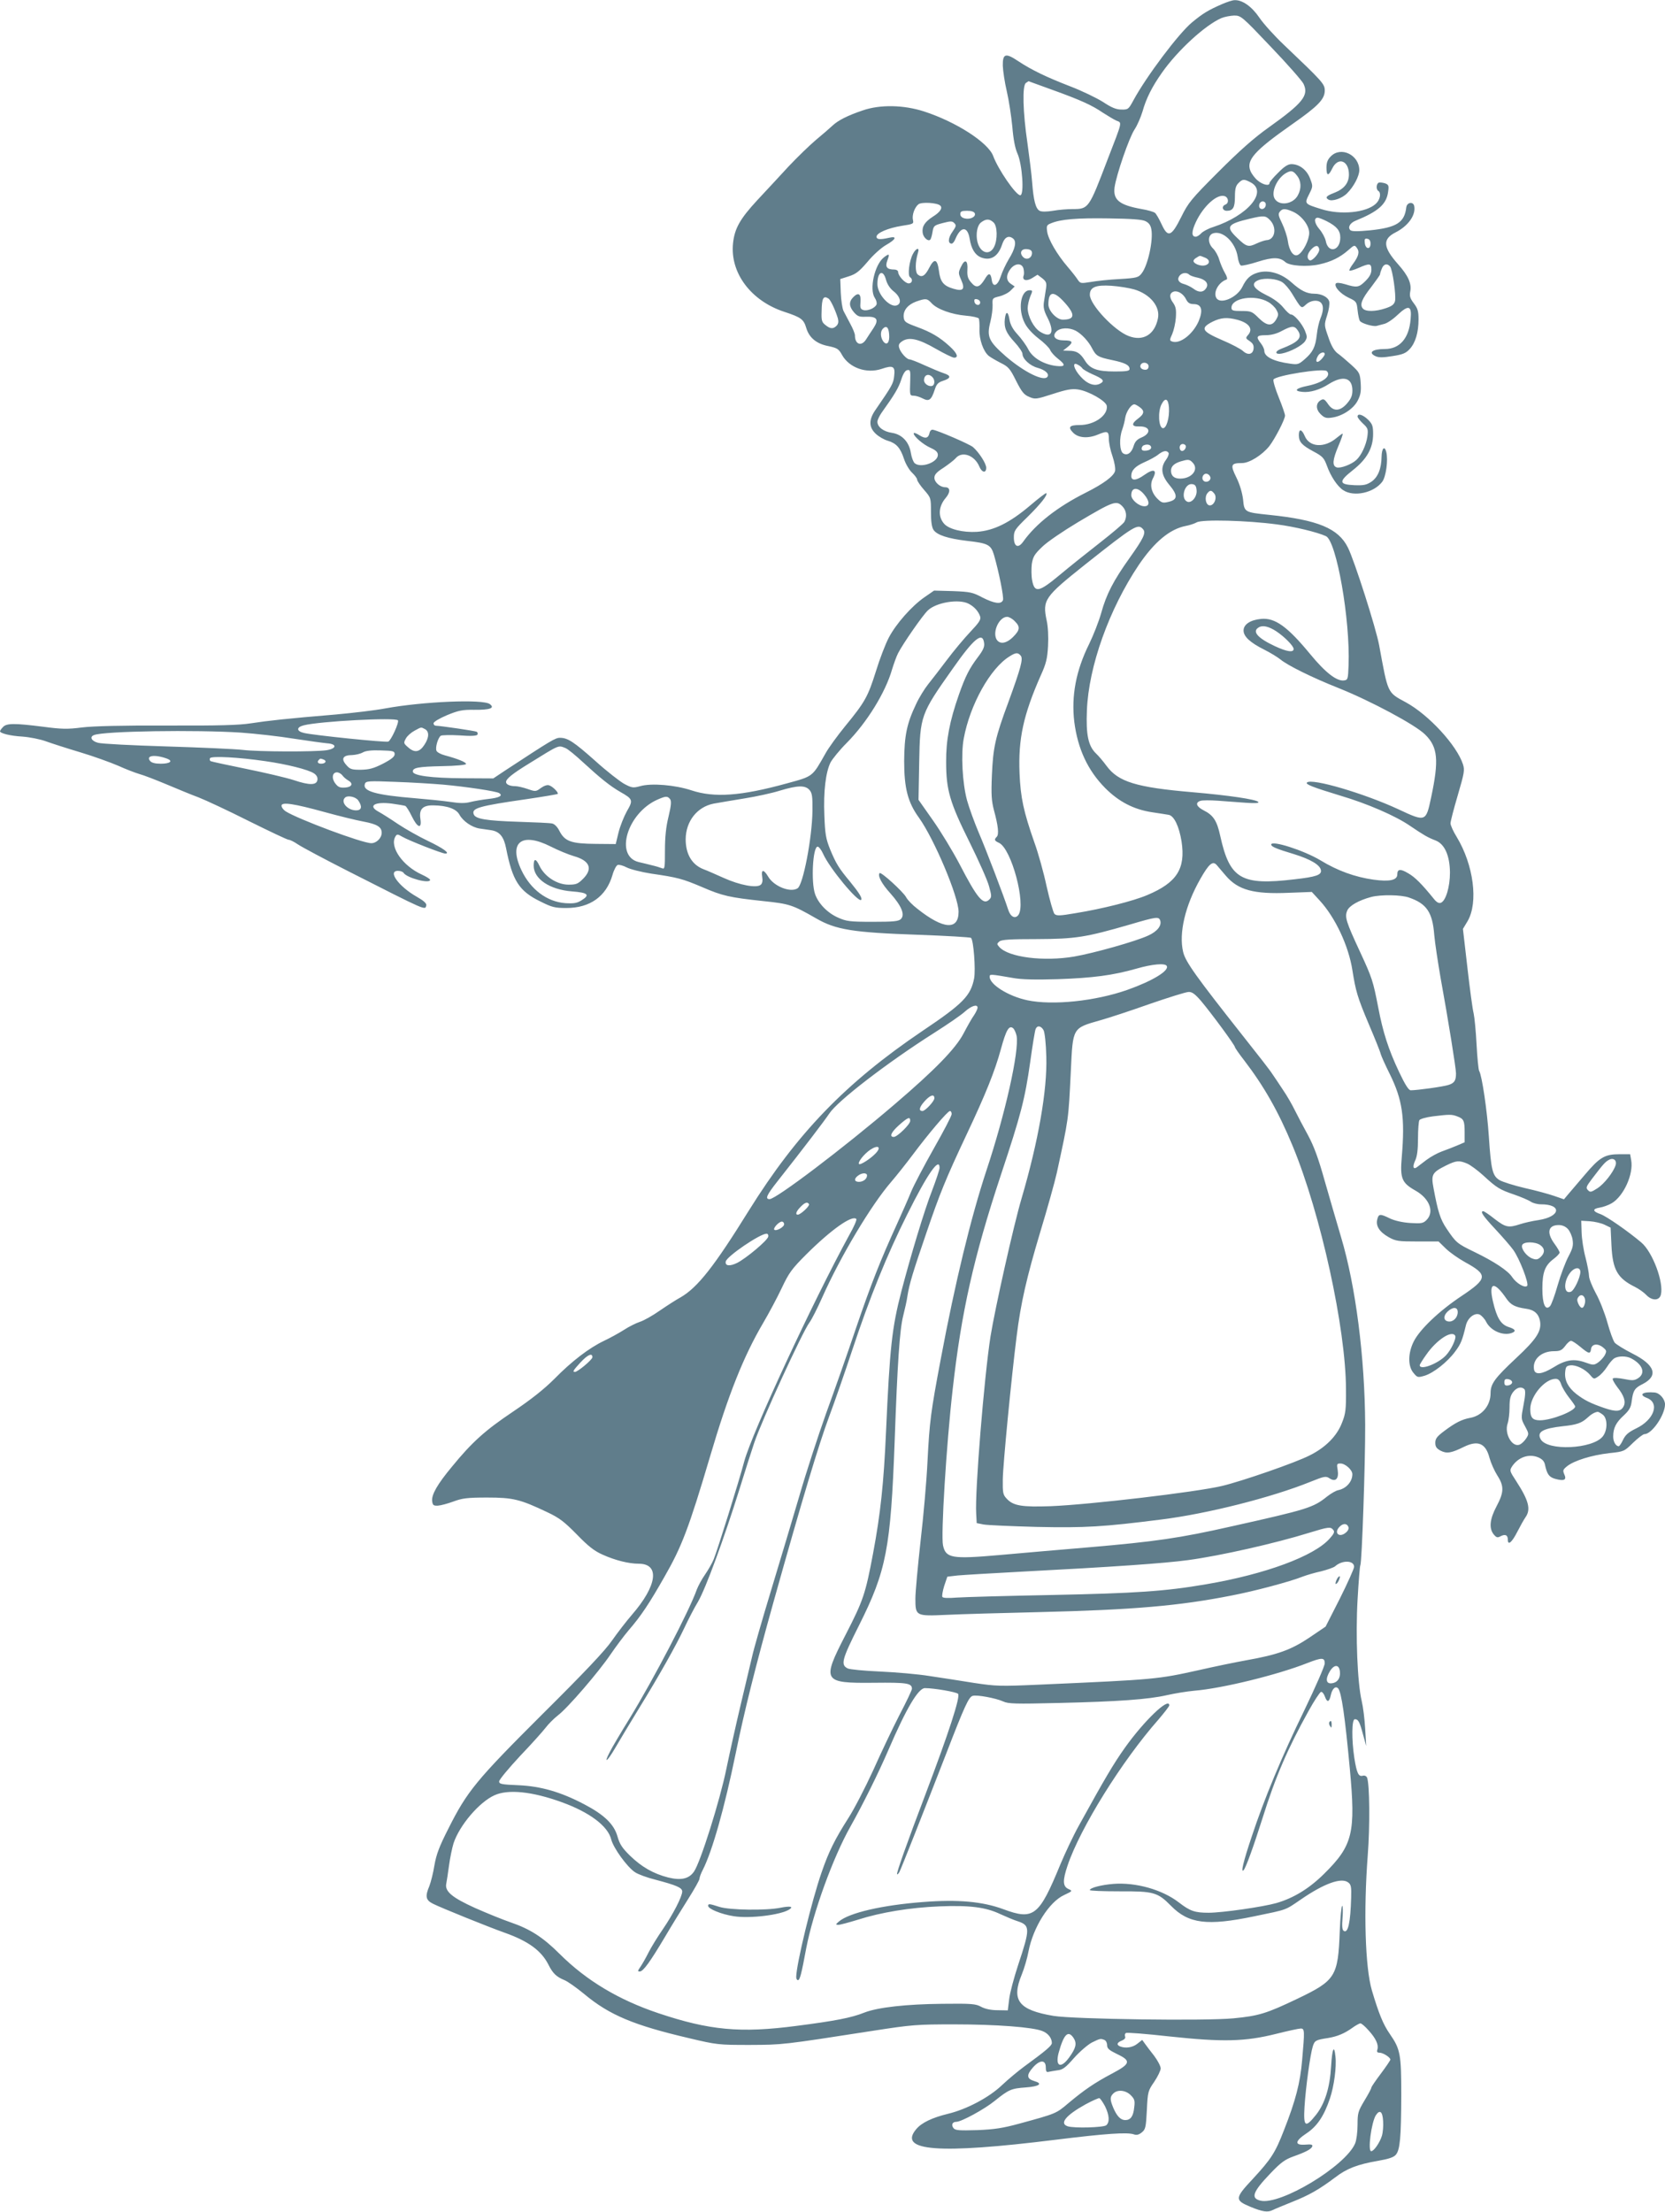 <?xml version="1.0" standalone="no"?>
<!DOCTYPE svg PUBLIC "-//W3C//DTD SVG 20010904//EN"
 "http://www.w3.org/TR/2001/REC-SVG-20010904/DTD/svg10.dtd">
<svg version="1.0" xmlns="http://www.w3.org/2000/svg"
 width="964pt" height="1280pt" viewBox="0 0 964 1280"
 preserveAspectRatio="xMidYMid meet">
<g transform="translate(0,1280) scale(0.1,-0.1)"
fill="#607d8b" stroke="none">
<path d="M7075 12776 c-80 -35 -110 -53 -174 -106 -77 -64 -263 -311 -339
-451 -28 -52 -31 -54 -70 -53 -30 0 -58 12 -106 44 -37 23 -121 64 -189 90
-137 53 -225 95 -303 147 -72 48 -89 43 -88 -27 1 -30 11 -97 23 -148 12 -51
26 -143 32 -204 6 -74 16 -126 30 -157 28 -62 40 -241 16 -241 -25 0 -128 149
-157 228 -30 78 -215 197 -400 257 -118 38 -254 41 -355 6 -89 -30 -143 -58
-175 -88 -14 -13 -56 -50 -95 -82 -38 -32 -110 -102 -160 -155 -49 -54 -131
-141 -180 -194 -100 -108 -132 -164 -141 -250 -18 -171 104 -334 298 -397 97
-32 111 -43 126 -93 17 -57 60 -92 128 -105 51 -11 60 -16 79 -51 42 -75 142
-110 229 -81 67 23 80 15 73 -41 -4 -43 -13 -58 -106 -193 -42 -59 -42 -103 0
-142 17 -16 48 -34 70 -40 49 -15 72 -41 93 -105 9 -28 30 -64 46 -79 17 -16
30 -34 30 -41 0 -7 18 -34 40 -59 40 -46 40 -47 40 -128 0 -57 5 -89 15 -104
21 -30 84 -50 192 -63 124 -14 140 -22 158 -82 28 -97 58 -245 52 -261 -10
-26 -50 -20 -119 15 -56 30 -71 33 -170 37 l-110 3 -55 -38 c-74 -51 -165
-154 -207 -234 -19 -36 -53 -124 -75 -196 -46 -146 -63 -177 -178 -317 -44
-54 -96 -125 -114 -158 -77 -136 -70 -131 -224 -173 -265 -73 -419 -84 -552
-40 -94 31 -232 43 -297 24 -41 -11 -48 -10 -93 14 -26 15 -101 73 -165 131
-126 112 -161 135 -206 135 -27 0 -50 -14 -317 -189 l-69 -46 -176 1 c-182 1
-290 15 -290 39 0 22 31 28 170 31 76 1 136 7 138 12 3 10 -46 30 -124 51 -23
6 -44 18 -47 26 -8 19 9 76 25 87 7 4 56 5 109 2 64 -5 98 -3 103 4 3 6 2 13
-4 17 -9 5 -206 34 -237 35 -7 0 -13 6 -13 14 0 8 33 28 78 47 66 27 88 32
157 31 92 -1 122 10 91 33 -39 30 -388 15 -606 -25 -58 -11 -186 -26 -285 -35
-288 -24 -394 -36 -492 -51 -69 -11 -186 -14 -485 -13 -257 1 -427 -3 -493
-11 -85 -11 -119 -10 -225 4 -166 21 -213 21 -233 -2 -10 -10 -17 -21 -17 -24
0 -12 59 -27 130 -31 41 -3 102 -15 135 -27 33 -12 123 -41 200 -64 77 -23
176 -59 220 -78 44 -20 99 -41 123 -48 23 -6 93 -33 155 -59 62 -26 146 -61
187 -76 41 -16 172 -77 291 -137 119 -59 222 -108 230 -108 8 0 32 -12 54 -27
22 -15 155 -86 295 -157 459 -233 441 -225 448 -195 2 11 -16 27 -55 49 -104
59 -171 150 -109 150 14 0 28 -5 32 -11 18 -30 154 -66 154 -41 0 5 -21 18
-47 30 -113 51 -190 163 -153 222 8 13 13 13 38 -2 37 -22 231 -98 250 -98 31
0 -12 31 -102 74 -50 24 -127 67 -172 97 -44 30 -95 62 -112 71 -65 35 -22 60
78 47 36 -5 70 -11 76 -13 6 -2 23 -29 38 -60 33 -68 59 -76 50 -16 -9 57 13
80 75 79 79 -1 133 -20 151 -54 21 -38 72 -73 116 -80 19 -3 50 -7 69 -10 48
-8 72 -38 85 -104 37 -188 75 -248 198 -308 68 -34 84 -38 151 -38 137 0 231
67 267 191 8 29 22 55 30 58 8 3 31 -3 52 -14 21 -11 85 -27 142 -36 153 -22
182 -30 295 -78 118 -51 158 -60 354 -81 152 -16 168 -21 306 -100 114 -66
213 -82 590 -95 165 -6 303 -14 307 -18 15 -15 27 -183 18 -234 -20 -101 -63
-146 -300 -305 -444 -300 -725 -591 -1005 -1040 -201 -324 -296 -444 -394
-501 -26 -14 -80 -49 -121 -77 -41 -29 -93 -58 -115 -65 -22 -7 -64 -28 -93
-47 -30 -19 -81 -47 -115 -63 -86 -41 -187 -118 -287 -220 -59 -59 -133 -118
-240 -190 -161 -108 -237 -176 -353 -318 -85 -102 -119 -162 -115 -199 3 -24
7 -28 33 -27 17 1 57 12 90 24 51 19 80 23 195 23 151 0 191 -10 349 -85 70
-33 98 -55 170 -128 67 -69 101 -96 151 -118 71 -32 150 -52 208 -52 124 0
107 -127 -39 -295 -33 -38 -85 -106 -116 -150 -38 -56 -161 -186 -402 -425
-385 -384 -436 -446 -546 -665 -52 -102 -69 -148 -80 -211 -7 -45 -21 -98 -29
-119 -26 -61 -21 -82 21 -103 48 -24 320 -134 416 -168 135 -48 211 -103 252
-184 26 -52 47 -71 93 -90 18 -7 69 -43 114 -80 146 -122 287 -181 608 -256
160 -38 170 -39 350 -39 194 1 187 0 715 82 225 35 254 37 470 37 241 0 457
-16 511 -39 33 -13 54 -41 54 -69 0 -15 -34 -44 -160 -136 -34 -25 -92 -73
-128 -107 -75 -72 -206 -141 -315 -167 -90 -22 -151 -51 -182 -88 -108 -128
127 -146 805 -62 291 36 419 45 456 31 15 -5 28 -2 45 12 21 17 24 29 29 129
5 107 7 112 43 164 20 30 37 65 37 77 0 13 -17 45 -37 72 -21 27 -45 58 -54
71 l-16 22 -28 -22 c-27 -22 -68 -28 -99 -16 -23 9 -20 23 9 34 15 6 23 15 19
24 -3 8 -1 17 5 20 5 4 119 -5 253 -20 309 -33 436 -30 616 15 68 17 132 31
143 31 23 0 23 -13 8 -183 -11 -131 -38 -235 -105 -405 -51 -132 -74 -167
-183 -285 -102 -109 -103 -121 -11 -159 70 -29 100 -33 128 -19 9 5 60 26 112
47 99 39 158 73 250 142 67 52 131 76 247 96 64 11 93 21 105 36 24 29 30 100
31 342 0 239 -5 268 -66 356 -39 56 -64 118 -104 252 -39 133 -49 457 -24 784
13 168 11 409 -4 448 -4 9 -14 14 -25 11 -25 -7 -35 16 -49 104 -16 107 -15
223 3 223 20 0 28 -14 48 -90 l18 -65 -6 100 c-3 55 -12 127 -20 160 -25 106
-36 378 -24 588 6 105 13 194 16 198 9 15 29 593 28 814 -2 390 -55 802 -139
1083 -25 84 -68 233 -96 330 -36 129 -62 199 -96 262 -26 47 -60 112 -76 144
-16 33 -47 87 -70 120 -22 34 -50 75 -61 91 -10 17 -85 113 -166 215 -275 348
-337 434 -350 491 -26 108 12 269 100 423 50 88 72 106 95 79 8 -10 32 -37 52
-61 71 -83 161 -108 366 -99 l132 5 46 -50 c90 -98 167 -262 189 -403 19 -120
29 -156 94 -310 35 -82 67 -161 70 -175 4 -14 27 -65 52 -115 74 -150 89 -253
70 -480 -11 -126 0 -151 80 -196 81 -46 110 -123 63 -170 -19 -19 -30 -21 -94
-17 -45 3 -89 13 -117 26 -57 28 -66 28 -74 -5 -10 -38 13 -73 66 -103 41 -23
56 -25 167 -25 l122 0 43 -42 c24 -23 73 -57 109 -77 135 -74 133 -95 -18
-196 -131 -87 -243 -194 -278 -264 -34 -68 -34 -144 -1 -182 22 -27 25 -27 64
-16 52 16 132 79 177 140 33 44 41 64 62 151 11 46 53 77 82 62 11 -7 28 -25
36 -42 27 -52 99 -82 149 -63 26 10 19 22 -20 34 -45 15 -68 53 -90 147 -27
114 7 121 78 17 25 -36 50 -49 112 -58 48 -6 74 -29 82 -70 11 -59 -19 -105
-138 -216 -125 -117 -148 -149 -148 -203 0 -71 -49 -131 -119 -143 -47 -9 -84
-27 -148 -75 -43 -32 -53 -45 -53 -69 0 -23 7 -33 31 -46 36 -18 61 -14 136
23 81 39 125 20 147 -65 8 -29 28 -74 45 -101 40 -62 39 -97 -4 -178 -40 -75
-45 -128 -17 -163 16 -19 22 -21 40 -11 27 14 42 7 42 -20 0 -36 24 -15 55 46
17 33 38 71 48 85 31 45 18 96 -54 207 -39 60 -40 62 -24 87 35 52 96 74 150
52 24 -10 36 -23 40 -43 12 -56 24 -72 60 -82 51 -14 67 -6 52 26 -10 23 -8
28 17 48 41 32 140 63 243 75 86 9 87 10 138 60 28 27 58 50 66 50 43 0 119
111 119 173 -1 31 -31 65 -60 68 -68 6 -95 -12 -46 -31 78 -29 43 -128 -63
-178 -43 -21 -60 -36 -74 -65 -9 -20 -21 -37 -25 -37 -17 0 -32 26 -32 56 0
49 16 81 61 122 32 30 42 47 46 82 8 62 17 77 64 100 93 48 71 111 -61 177
-47 24 -92 52 -101 62 -9 11 -28 64 -43 118 -15 54 -45 130 -67 169 -21 39
-39 84 -39 99 0 14 -9 63 -20 106 -12 44 -22 110 -23 147 l-2 67 50 -3 c28 -2
66 -11 85 -20 l35 -17 5 -105 c7 -139 35 -188 136 -238 22 -11 52 -32 65 -46
33 -35 76 -35 85 1 18 71 -48 247 -113 302 -78 66 -201 151 -236 164 -47 16
-49 31 -5 38 19 3 50 14 69 25 70 41 128 170 113 250 l-6 34 -59 0 c-89 0
-117 -17 -205 -121 -44 -51 -88 -103 -99 -116 l-20 -24 -55 19 c-31 11 -108
32 -171 46 -64 15 -130 36 -147 46 -41 25 -49 58 -62 253 -10 151 -40 353 -56
379 -4 6 -11 75 -15 152 -4 78 -12 159 -17 181 -6 22 -22 141 -36 264 l-26
225 27 45 c63 108 35 325 -63 487 -20 32 -36 68 -36 79 0 11 19 84 42 162 38
130 41 146 30 180 -36 110 -198 286 -330 358 -109 59 -103 48 -155 330 -18 99
-144 493 -181 566 -55 111 -174 160 -454 189 -145 15 -146 15 -153 90 -5 39
-19 87 -39 127 -36 73 -32 83 33 83 43 0 116 46 158 98 33 43 91 155 91 177 0
8 -16 55 -36 104 -20 49 -34 96 -31 104 9 23 290 68 309 49 28 -28 -23 -67
-111 -85 -70 -14 -83 -30 -31 -35 44 -5 102 12 153 45 83 52 137 38 137 -37 0
-30 -8 -48 -31 -75 -40 -46 -79 -48 -109 -5 -22 32 -28 34 -46 22 -26 -17 -26
-51 1 -78 22 -22 33 -26 66 -21 60 8 126 51 150 99 17 33 20 54 17 101 -4 57
-7 62 -55 106 -28 25 -64 56 -80 67 -19 15 -36 44 -52 92 -25 71 -25 71 -7
128 10 31 15 66 12 78 -6 26 -44 46 -86 46 -44 0 -78 17 -132 65 -60 54 -134
75 -196 57 -43 -13 -66 -34 -90 -84 -32 -62 -128 -102 -150 -62 -19 33 14 91
59 106 7 2 3 18 -9 38 -11 19 -26 54 -33 77 -6 23 -23 52 -35 64 -32 30 -32
77 -2 88 56 20 131 -50 144 -136 3 -24 12 -47 19 -50 7 -2 51 7 97 22 88 28
128 27 160 -2 25 -22 125 -29 197 -13 68 15 119 40 167 82 35 31 37 31 50 13
17 -23 10 -48 -23 -93 -14 -18 -23 -36 -20 -38 3 -3 27 4 52 15 65 29 75 27
75 -10 0 -22 -10 -41 -34 -65 -38 -38 -50 -40 -118 -19 -30 9 -50 10 -54 4
-11 -18 26 -59 74 -82 45 -21 47 -24 52 -72 3 -28 9 -56 13 -62 9 -15 79 -35
98 -29 8 2 27 7 42 11 16 3 51 26 78 52 65 61 84 55 76 -25 -9 -110 -63 -172
-149 -172 -73 0 -99 -21 -53 -42 18 -8 43 -8 97 1 60 9 78 17 100 41 33 36 51
96 51 172 0 47 -5 63 -27 92 -22 29 -26 42 -21 69 9 45 -12 92 -70 157 -88 99
-92 146 -15 185 73 37 118 100 108 152 -5 28 -42 23 -46 -7 -10 -88 -56 -117
-209 -133 -74 -7 -107 -7 -115 1 -16 16 -2 41 29 54 133 54 181 96 190 169 5
34 3 40 -18 48 -13 4 -30 6 -36 4 -15 -6 -17 -39 -3 -48 18 -11 11 -51 -14
-74 -55 -52 -205 -67 -317 -31 -97 30 -97 31 -70 85 23 46 23 47 6 92 -19 50
-62 83 -108 83 -20 0 -42 -14 -77 -50 -28 -27 -50 -54 -50 -60 0 -18 -38 -10
-68 15 -16 13 -35 38 -42 55 -26 63 22 117 240 270 152 106 190 146 190 196 0
38 -12 51 -236 264 -55 52 -119 123 -142 157 -44 65 -99 104 -144 102 -13 0
-45 -11 -73 -23z m283 -247 c95 -99 180 -196 189 -214 32 -67 -3 -111 -202
-253 -86 -61 -169 -135 -291 -257 -158 -158 -174 -178 -215 -261 -57 -114 -77
-122 -114 -41 -14 30 -31 60 -38 65 -7 6 -41 16 -77 22 -129 23 -166 53 -157
125 10 72 84 288 116 336 16 24 36 71 46 104 21 75 55 143 113 225 90 128 249
274 343 315 19 8 52 14 74 15 40 0 45 -4 213 -181z m-1268 -248 c169 -61 232
-90 295 -133 28 -18 63 -39 78 -46 34 -14 38 3 -51 -227 -108 -283 -109 -285
-202 -285 -30 0 -81 -4 -114 -10 -38 -6 -65 -6 -77 0 -23 13 -35 60 -43 164
-3 44 -16 145 -27 225 -27 183 -31 337 -9 351 8 5 15 10 15 10 1 0 61 -22 135
-49z m1419 -497 c25 -31 27 -74 6 -113 -27 -54 -111 -66 -136 -19 -20 38 15
116 66 146 30 17 42 15 64 -14z m-269 -39 c103 -53 -14 -193 -216 -259 -29 -9
-60 -26 -69 -36 -10 -11 -24 -20 -32 -20 -25 0 -25 29 0 83 43 93 123 166 167
152 23 -7 27 -40 5 -49 -24 -9 -18 -36 8 -36 36 0 47 19 47 82 0 45 5 63 20
78 24 24 32 25 70 5z m87 -139 c-9 -23 -37 -20 -37 3 0 21 20 33 34 20 5 -4 6
-15 3 -23z m-1883 4 c15 -14 -1 -38 -43 -64 -46 -30 -64 -56 -59 -93 3 -27 32
-53 44 -40 4 4 10 24 13 44 6 36 9 39 59 52 46 12 55 12 67 0 13 -13 11 -19
-11 -51 -25 -35 -27 -68 -4 -68 6 0 16 12 22 28 31 73 70 74 82 1 9 -58 31
-94 64 -108 56 -23 101 3 124 74 14 43 38 55 64 34 21 -17 12 -59 -26 -120
-16 -27 -37 -71 -46 -99 -18 -55 -46 -66 -52 -20 -6 42 -18 43 -40 5 -30 -49
-50 -55 -79 -20 -19 22 -24 37 -22 73 4 57 -15 66 -37 18 -16 -33 -16 -37 1
-76 24 -54 12 -68 -45 -51 -58 17 -76 40 -84 105 -9 68 -27 73 -56 16 -24 -47
-43 -58 -66 -39 -16 13 -16 71 1 127 11 33 -12 27 -30 -9 -21 -40 -31 -124
-16 -133 18 -12 13 -36 -8 -36 -21 0 -61 44 -61 66 0 8 -10 14 -22 14 -43 0
-54 15 -41 51 16 41 12 44 -20 19 -53 -42 -85 -184 -52 -234 9 -13 13 -30 10
-38 -8 -21 -53 -40 -77 -32 -16 5 -19 13 -16 46 4 48 -12 58 -41 29 -27 -27
-26 -54 3 -88 21 -24 31 -28 70 -26 64 2 76 -16 44 -65 -14 -20 -32 -49 -42
-64 -27 -45 -66 -33 -66 21 0 10 -12 40 -27 67 -14 27 -32 60 -39 74 -7 14
-14 61 -16 105 l-3 80 50 16 c41 13 60 28 108 84 32 39 79 81 107 97 58 33 66
53 18 42 -53 -12 -73 -10 -73 6 0 22 66 50 146 63 66 10 70 12 65 33 -7 28 9
74 32 92 18 14 109 9 126 -8z m2039 -34 c51 -21 97 -80 97 -124 0 -40 -34
-109 -63 -126 -26 -16 -53 20 -61 81 -4 26 -19 71 -33 100 -21 43 -24 55 -13
68 15 19 31 19 73 1z m-1839 -11 c7 -20 -27 -37 -59 -29 -16 4 -25 13 -25 25
0 15 7 19 39 19 25 0 41 -5 45 -15z m1711 -41 c40 -44 26 -113 -23 -114 -9 -1
-35 -9 -56 -19 -48 -23 -59 -20 -113 32 -68 65 -58 80 72 111 84 20 93 19 120
-10z m-723 -4 c19 -9 30 -23 34 -47 12 -63 -20 -210 -56 -255 -18 -24 -28 -27
-127 -33 -60 -3 -135 -11 -168 -17 -57 -9 -60 -9 -75 13 -8 13 -34 46 -58 74
-62 72 -113 160 -119 204 -5 34 -3 39 23 49 55 23 149 31 334 28 129 -2 193
-6 212 -16z m1049 0 c59 -30 79 -55 79 -95 0 -77 -70 -94 -84 -20 -4 19 -21
51 -38 70 -28 33 -33 65 -8 65 6 0 29 -9 51 -20z m-1929 -7 c23 -20 25 -101 3
-143 -20 -39 -58 -40 -82 -3 -27 41 -23 121 6 145 29 22 49 23 73 1z m2183
-123 c0 -36 -29 -33 -33 3 -3 23 0 28 15 25 12 -2 18 -12 18 -28z m-297 -32
c4 -21 -42 -73 -56 -64 -18 11 -14 37 10 63 24 25 41 26 46 1z m-1663 -22 c0
-30 -31 -44 -51 -24 -24 24 -11 50 23 46 20 -2 28 -9 28 -22z m999 -26 c33
-12 34 -38 2 -46 -25 -6 -66 10 -66 26 0 5 8 14 18 19 21 13 16 13 46 1z
m-1048 -65 c3 -14 4 -31 1 -39 -11 -28 15 -36 48 -16 l32 20 28 -21 c23 -19
26 -27 21 -60 -3 -22 -9 -56 -12 -78 -4 -29 0 -50 21 -90 43 -85 23 -122 -43
-81 -37 23 -71 88 -72 136 0 17 7 48 15 68 15 34 14 36 -4 36 -52 0 -69 -111
-28 -190 14 -28 44 -61 80 -89 32 -24 62 -54 67 -66 5 -13 25 -35 44 -50 48
-37 46 -49 -9 -43 -72 9 -136 46 -162 97 -12 24 -40 62 -62 86 -26 28 -41 55
-46 84 -8 50 -21 53 -27 7 -6 -52 7 -83 56 -136 25 -27 46 -58 46 -68 0 -29
43 -69 88 -81 43 -12 68 -34 57 -51 -19 -31 -134 25 -242 118 -99 87 -111 113
-89 199 8 32 14 76 13 98 -2 39 -1 40 40 50 24 6 53 21 65 34 l23 23 -22 15
c-29 19 -29 52 -2 87 27 34 66 35 75 1z m2122 13 c15 -18 36 -170 29 -200 -5
-20 -18 -30 -54 -42 -59 -20 -117 -21 -133 -1 -18 22 -6 54 50 125 27 36 50
68 50 72 0 4 4 18 10 32 10 28 31 34 48 14z m-2918 -78 c7 -25 23 -50 45 -67
38 -30 47 -69 18 -80 -40 -16 -113 63 -113 123 0 72 33 88 50 24z m1756 30 c5
-5 27 -13 48 -17 46 -10 66 -34 50 -60 -16 -26 -43 -28 -74 -4 -15 11 -40 23
-55 27 -32 8 -42 28 -25 49 14 17 41 20 56 5z m539 -44 c15 -10 39 -38 55 -64
56 -92 54 -90 82 -64 26 24 67 29 86 10 16 -16 15 -48 -3 -91 -8 -20 -18 -62
-21 -94 -8 -72 -23 -101 -70 -142 -34 -30 -41 -32 -83 -26 -97 13 -151 40
-151 75 0 10 -9 29 -20 43 -30 38 -25 47 28 47 31 0 63 8 94 25 59 31 73 31
93 1 27 -41 2 -67 -98 -105 -39 -15 -35 -35 5 -27 50 10 117 46 134 71 13 21
13 27 -1 62 -18 42 -62 93 -81 93 -7 0 -26 18 -44 40 -20 25 -56 52 -98 72
-77 38 -93 68 -45 87 37 14 107 8 138 -13z m-858 -41 c93 -28 152 -100 137
-169 -19 -93 -86 -133 -169 -101 -83 31 -225 182 -225 239 0 44 34 58 125 52
44 -3 104 -13 132 -21z m301 -59 c10 -19 21 -26 43 -26 46 0 56 -34 29 -99
-34 -77 -110 -135 -155 -117 -14 5 -13 10 2 43 9 21 19 64 21 95 3 46 0 63
-17 87 -23 31 -20 57 7 64 24 5 55 -15 70 -47z m-704 -17 c63 -70 60 -99 -11
-99 -35 0 -83 51 -83 88 0 78 31 81 94 11z m-1367 23 c12 -8 39 -65 54 -114 5
-20 3 -32 -7 -43 -20 -20 -37 -19 -65 4 -21 16 -24 27 -22 79 1 77 10 93 40
74z m2546 -20 c18 -10 39 -30 47 -45 13 -24 13 -30 0 -54 -24 -43 -54 -41
-102 6 -39 39 -45 41 -100 41 -50 0 -58 3 -58 19 0 57 137 78 213 33z m-1948
-8 c32 -34 115 -64 197 -71 38 -3 71 -11 75 -16 3 -6 5 -34 4 -64 -2 -57 22
-127 54 -153 10 -8 41 -26 68 -40 45 -22 55 -33 90 -104 33 -65 46 -81 76 -93
34 -15 41 -14 137 17 80 26 110 31 145 26 62 -9 163 -67 167 -95 8 -55 -72
-111 -157 -111 -60 0 -70 -12 -37 -45 30 -30 86 -34 143 -10 55 23 63 20 63
-25 0 -22 9 -67 21 -100 12 -36 18 -71 15 -86 -8 -30 -67 -74 -171 -126 -163
-82 -287 -179 -361 -283 -29 -41 -54 -29 -54 25 0 38 6 47 79 118 77 76 118
128 109 138 -3 2 -45 -30 -93 -71 -118 -100 -210 -146 -309 -153 -80 -5 -161
15 -189 46 -37 41 -34 101 9 151 28 33 26 61 -3 61 -30 0 -63 29 -63 55 0 18
13 33 53 58 28 19 61 44 71 56 37 42 109 16 136 -49 15 -36 40 -40 40 -7 0 24
-41 88 -76 119 -19 17 -207 98 -234 101 -8 1 -16 -7 -18 -18 -7 -32 -24 -36
-59 -14 -18 12 -33 16 -33 11 0 -18 55 -65 98 -84 31 -14 42 -25 42 -41 0 -43
-98 -78 -134 -48 -8 7 -18 33 -22 58 -10 65 -51 109 -110 118 -49 7 -84 34
-84 64 0 10 11 33 24 52 76 106 99 145 114 192 11 34 23 53 35 55 17 3 19 -3
17 -60 -3 -86 -3 -88 20 -88 12 0 35 -7 52 -16 37 -19 50 -10 70 51 10 32 20
42 48 51 47 15 48 30 4 44 -21 7 -71 28 -111 46 -41 19 -80 34 -87 34 -16 0
-52 39 -60 67 -5 17 -1 26 19 39 39 25 94 13 194 -45 49 -28 96 -51 105 -51
28 0 18 26 -26 66 -58 53 -107 82 -192 113 -65 24 -71 29 -74 56 -3 39 24 72
73 90 55 19 63 19 90 -11z m280 6 c0 -22 -29 -18 -33 3 -3 14 1 18 15 15 10
-2 18 -10 18 -18z m1490 -101 c69 -19 92 -54 60 -89 -14 -16 -13 -19 10 -34
19 -13 25 -24 23 -44 -4 -34 -33 -40 -62 -13 -12 11 -66 40 -121 63 -118 51
-127 69 -55 106 49 24 85 27 145 11z m-2017 -84 c4 -47 -13 -68 -34 -41 -17
24 -18 58 -2 74 20 20 33 8 36 -33z m1080 21 c34 -18 75 -62 95 -102 23 -44
34 -51 116 -68 76 -16 101 -29 101 -52 0 -11 -20 -14 -85 -14 -103 0 -144 15
-174 64 -27 43 -48 56 -93 56 l-33 1 28 22 c33 27 27 37 -23 37 -50 0 -70 23
-45 50 22 24 74 26 113 6z m1442 -136 c0 -5 -10 -20 -22 -32 -24 -24 -36 -11
-18 21 11 21 40 29 40 11z m-1404 -81 c3 -6 30 -22 59 -35 63 -27 73 -39 45
-54 -33 -18 -76 -2 -114 41 -40 44 -50 87 -17 69 11 -5 23 -15 27 -21z m384
11 c0 -13 -7 -20 -19 -20 -22 0 -35 15 -26 30 12 19 45 11 45 -10z m-1252 -62
c16 -16 15 -45 0 -51 -20 -7 -48 12 -48 32 0 31 25 42 48 19z m1370 -176 c4
-60 -15 -124 -36 -120 -24 5 -29 96 -7 138 21 41 39 34 43 -18z m-170 2 c30
-21 28 -39 -8 -66 -41 -30 -39 -48 5 -46 66 2 73 -40 12 -65 -24 -10 -36 -24
-43 -47 -12 -41 -37 -59 -61 -44 -21 13 -24 90 -5 139 6 17 14 47 17 68 6 35
34 77 53 77 4 0 18 -7 30 -16z m67 -234 c0 -9 -11 -16 -27 -18 -20 -2 -28 1
-28 12 0 8 6 17 13 19 21 9 42 2 42 -13z m198 14 c9 -10 -4 -34 -19 -34 -8 0
-14 9 -14 20 0 19 19 27 33 14z m-97 -45 c3 -6 -3 -24 -15 -40 -33 -45 -28
-89 19 -145 50 -60 49 -85 -2 -98 -33 -8 -41 -7 -63 14 -38 36 -50 82 -30 121
27 51 5 59 -50 20 -46 -33 -75 -35 -75 -6 0 33 22 56 76 80 30 13 67 33 81 45
29 22 48 25 59 9z m138 -55 c40 -39 -2 -94 -71 -94 -35 0 -53 16 -53 46 0 25
18 42 57 54 41 12 50 12 67 -6z m104 -87 c4 -20 -25 -34 -40 -19 -15 15 -1 44
19 40 10 -2 19 -11 21 -21z m-80 -74 c4 -37 -28 -76 -53 -67 -42 17 -17 109
28 102 17 -2 23 -11 25 -35z m-304 -24 c33 -39 34 -69 2 -69 -32 0 -76 37 -76
64 0 47 37 49 74 5z m406 5 c19 -22 1 -69 -25 -69 -24 0 -33 48 -14 71 15 18
23 18 39 -2z m-530 -76 c22 -24 26 -58 10 -88 -6 -11 -70 -65 -143 -122 -72
-56 -177 -140 -232 -186 -120 -100 -145 -105 -159 -31 -5 25 -5 68 -2 95 7 42
15 56 60 99 28 28 121 91 206 142 209 124 224 129 260 91z m893 -103 c102 -13
234 -45 284 -68 61 -28 141 -483 131 -747 -3 -80 -4 -85 -26 -88 -42 -6 -108
45 -196 152 -132 160 -204 212 -285 204 -62 -6 -101 -32 -101 -67 0 -35 38
-70 120 -111 36 -18 78 -44 94 -57 41 -34 182 -104 333 -164 188 -75 448 -214
504 -270 74 -72 81 -148 35 -364 -30 -142 -31 -143 -189 -69 -198 92 -503 182
-530 155 -10 -10 33 -27 194 -76 156 -46 319 -117 402 -174 83 -56 102 -67
148 -85 53 -20 83 -87 84 -186 0 -83 -24 -164 -53 -175 -12 -4 -25 3 -42 25
-69 85 -108 124 -147 146 -45 27 -63 25 -63 -7 0 -33 -44 -43 -138 -30 -106
15 -207 51 -307 112 -97 58 -285 118 -285 91 0 -12 31 -25 131 -55 97 -30 153
-63 157 -94 4 -27 -29 -38 -153 -52 -309 -37 -375 2 -430 251 -19 88 -40 120
-96 148 -43 22 -50 45 -19 55 11 4 56 4 100 1 44 -3 117 -9 163 -12 56 -4 79
-2 72 5 -15 15 -171 38 -380 56 -327 28 -430 60 -498 152 -19 26 -47 59 -61
72 -45 43 -59 108 -53 250 10 255 129 586 300 841 91 134 180 208 272 226 21
4 50 13 64 21 32 18 294 11 464 -12z m-774 -29 c17 -20 1 -53 -78 -164 -95
-133 -135 -211 -165 -319 -14 -50 -46 -131 -70 -180 -76 -153 -104 -300 -86
-451 20 -156 78 -281 179 -383 79 -79 165 -124 272 -140 41 -6 84 -13 96 -15
31 -6 60 -67 74 -154 24 -158 -27 -238 -198 -310 -82 -35 -262 -80 -416 -105
-93 -16 -110 -16 -122 -4 -7 8 -27 79 -45 158 -17 80 -49 195 -71 255 -63 180
-80 259 -86 401 -8 198 22 337 122 564 32 70 39 99 43 172 3 54 0 113 -8 148
-25 119 -13 136 223 324 288 228 306 239 336 203z m-1011 -430 c33 -17 57 -44
67 -74 5 -18 -5 -34 -58 -90 -35 -37 -96 -110 -135 -162 -39 -52 -88 -115
-108 -140 -20 -25 -52 -76 -70 -115 -54 -113 -68 -183 -69 -330 0 -156 21
-239 86 -328 89 -125 229 -457 229 -544 0 -108 -88 -102 -238 17 -29 22 -58
52 -66 68 -17 31 -144 147 -153 139 -13 -14 11 -61 62 -117 65 -73 86 -124 61
-149 -14 -13 -40 -16 -164 -16 -132 0 -152 3 -199 24 -62 27 -115 82 -134 137
-24 70 -13 274 15 274 7 0 22 -19 32 -42 37 -83 203 -283 220 -266 8 9 -11 40
-64 105 -66 79 -82 106 -116 188 -24 60 -29 87 -33 195 -6 140 8 252 36 308
11 20 52 71 93 112 118 119 225 293 263 426 10 32 25 75 35 94 27 53 144 222
173 248 49 46 179 67 235 38z m267 -101 c33 -32 31 -51 -9 -91 -40 -40 -79
-45 -97 -13 -23 45 17 129 62 129 11 0 31 -11 44 -25z m1515 -59 c48 -32 100
-85 100 -102 0 -22 -40 -16 -110 17 -100 47 -132 85 -92 108 22 14 58 6 102
-23z m-1692 -69 c3 -21 -7 -42 -36 -80 -49 -65 -72 -109 -110 -217 -54 -154
-75 -264 -74 -390 0 -162 21 -234 136 -465 52 -105 103 -219 112 -253 16 -57
16 -64 2 -78 -35 -35 -70 7 -173 206 -39 74 -108 188 -154 253 l-83 118 4 217
c5 270 8 279 194 542 124 177 174 217 182 147z m212 -72 c15 -18 0 -72 -71
-267 -77 -207 -89 -264 -96 -423 -5 -116 -2 -151 12 -205 24 -88 30 -139 16
-153 -16 -16 -14 -23 13 -35 72 -33 158 -355 112 -418 -19 -24 -46 -10 -59 32
-24 75 -129 350 -171 447 -25 59 -55 142 -67 185 -27 100 -36 268 -19 358 36
196 154 407 265 475 36 23 49 24 65 4z m-3606 -374 c8 -12 -40 -117 -56 -123
-15 -6 -435 37 -488 50 -44 10 -45 33 -2 44 92 24 535 47 546 29z m157 -51
c25 -14 24 -49 -4 -91 -28 -43 -57 -47 -93 -15 -28 24 -28 26 -14 52 8 15 31
35 50 45 41 22 36 22 61 9z m-1066 -20 c83 -6 220 -21 305 -35 85 -13 173 -25
195 -27 58 -4 54 -31 -5 -40 -69 -10 -396 -9 -485 2 -44 5 -242 14 -440 20
-198 6 -377 15 -397 21 -39 10 -51 35 -23 45 58 23 591 31 850 14z m1878 -89
c14 -5 60 -43 103 -83 99 -91 156 -137 215 -171 74 -42 76 -48 38 -113 -17
-31 -39 -86 -48 -123 l-16 -66 -115 1 c-141 1 -179 14 -210 73 -12 25 -29 42
-43 45 -12 3 -101 7 -197 10 -183 6 -247 16 -257 43 -14 36 29 48 306 88 96
14 177 28 180 30 7 7 -29 44 -50 50 -11 4 -30 -3 -48 -16 -28 -21 -31 -21 -77
-5 -26 9 -58 16 -70 16 -32 0 -54 10 -54 24 0 18 35 47 133 107 179 111 168
106 210 90z m-988 -36 c0 -14 -18 -29 -68 -55 -55 -28 -80 -34 -129 -35 -53 0
-62 3 -84 29 -31 35 -18 56 35 56 20 1 47 7 61 15 17 10 50 14 105 12 72 -2
80 -4 80 -22z m-1317 -26 c36 -14 16 -29 -37 -29 -32 0 -53 5 -62 16 -26 32
28 39 99 13z m567 -14 c126 -18 250 -49 283 -71 15 -10 22 -23 20 -37 -4 -32
-45 -33 -137 -2 -43 14 -167 43 -275 65 -108 22 -201 42 -207 45 -5 4 -6 11
-3 17 9 14 168 5 319 -17z m339 9 c20 -8 11 -24 -15 -24 -19 0 -25 11 -12 23
8 8 8 8 27 1z m108 -91 c7 -10 22 -23 33 -29 32 -18 24 -39 -16 -42 -30 -2
-41 2 -57 23 -23 29 -19 65 9 65 10 0 24 -8 31 -17z m583 -54 c133 -12 307
-38 325 -49 24 -15 1 -27 -62 -34 -35 -4 -82 -12 -106 -18 -31 -8 -63 -7 -115
1 -40 6 -130 15 -202 21 -232 19 -308 41 -292 84 6 16 22 17 174 11 93 -3 218
-11 278 -16z m2121 -30 c16 -18 19 -36 18 -123 -2 -155 -54 -427 -86 -447 -41
-27 -137 11 -170 67 -26 44 -42 44 -35 0 4 -24 1 -39 -9 -47 -24 -20 -121 -2
-214 40 -47 21 -99 44 -116 50 -68 26 -104 88 -104 174 1 104 66 187 162 206
29 5 109 19 178 30 69 11 161 31 205 45 103 31 146 32 171 5z m-2612 -61 c25
-36 20 -58 -12 -58 -49 0 -91 47 -65 73 15 16 62 6 77 -15z m1805 8 c9 -11 8
-34 -8 -101 -15 -60 -21 -120 -21 -197 0 -101 -1 -110 -17 -103 -10 4 -36 12
-58 17 -22 6 -57 14 -78 19 -139 35 -66 281 107 360 50 22 60 23 75 5z m-1999
-76 c80 -22 181 -47 225 -55 79 -15 105 -31 105 -65 0 -30 -30 -60 -60 -60
-53 0 -427 140 -497 185 -13 9 -23 23 -23 32 0 23 72 12 250 -37z m1308 -199
c43 -22 104 -47 135 -56 92 -26 111 -73 53 -131 -30 -30 -40 -34 -84 -34 -66
0 -138 46 -168 108 -21 45 -34 46 -34 2 0 -77 93 -139 222 -149 92 -7 106 -20
56 -51 -27 -17 -44 -20 -95 -17 -106 8 -201 79 -254 191 -76 161 0 222 169
137z m4971 -296 c101 -35 135 -85 145 -215 4 -47 21 -157 36 -245 45 -247 90
-527 90 -557 0 -42 -9 -56 -43 -67 -30 -10 -181 -31 -219 -31 -12 0 -32 31
-68 107 -61 129 -93 229 -120 371 -30 155 -36 173 -105 322 -82 176 -90 203
-75 239 11 29 68 61 140 80 55 14 173 13 219 -4z m-1442 -131 c11 -30 -16 -65
-70 -89 -71 -33 -312 -101 -427 -121 -176 -30 -380 -5 -434 55 -15 17 -15 19
0 32 13 11 62 14 218 14 224 1 281 10 537 84 153 45 167 47 176 25z m38 -264
c17 -27 -81 -87 -228 -139 -185 -65 -432 -91 -579 -60 -109 23 -218 91 -218
136 0 16 2 16 135 -7 48 -9 129 -11 260 -7 202 7 318 22 455 61 90 26 165 33
175 16z m198 -202 c60 -71 197 -257 197 -268 0 -4 24 -39 53 -76 115 -150 199
-297 282 -498 162 -392 307 -1054 308 -1406 1 -118 -2 -142 -23 -194 -29 -77
-96 -144 -187 -189 -81 -42 -394 -150 -508 -177 -152 -36 -767 -108 -990 -117
-168 -6 -218 2 -256 43 -22 23 -24 34 -23 112 1 84 49 581 80 827 24 194 59
345 137 605 41 135 84 289 96 343 69 318 67 302 81 589 12 252 8 247 170 293
47 13 175 55 285 94 110 38 212 70 227 70 20 1 37 -12 71 -51z m-1293 -40 c0
-7 -9 -26 -20 -43 -12 -16 -39 -64 -61 -106 -46 -88 -166 -211 -399 -410 -298
-255 -687 -549 -724 -549 -28 0 -17 24 47 105 150 190 274 353 299 391 47 72
335 294 608 467 74 47 153 101 175 121 40 36 75 46 75 24z m226 -163 c16 -87
-66 -453 -175 -780 -90 -273 -181 -647 -264 -1090 -58 -308 -65 -360 -77 -595
-5 -107 -23 -314 -40 -459 -16 -145 -30 -295 -30 -332 0 -102 2 -103 179 -95
80 4 324 11 541 16 540 13 808 36 1111 96 131 25 338 80 413 110 21 8 68 22
105 30 36 9 73 22 81 29 41 37 110 35 110 -3 0 -10 -37 -93 -82 -183 l-83
-163 -93 -63 c-107 -72 -186 -100 -367 -132 -66 -12 -187 -37 -270 -56 -244
-54 -250 -55 -930 -85 -225 -10 -248 -9 -375 10 -74 12 -190 30 -258 40 -67
11 -197 22 -287 26 -91 4 -175 12 -187 18 -42 21 -34 51 66 250 158 315 183
444 206 1066 16 450 29 644 49 723 10 40 22 92 25 117 11 70 32 138 108 360
79 232 113 316 234 573 111 235 164 367 199 495 30 110 47 141 71 121 7 -6 16
-26 20 -44z m156 33 c7 -14 14 -76 16 -153 6 -193 -46 -490 -143 -820 -46
-155 -154 -638 -180 -799 -37 -237 -91 -900 -83 -1026 l3 -55 40 -8 c22 -4
160 -10 306 -14 283 -6 385 0 724 43 264 33 637 127 862 218 82 33 90 34 111
20 35 -23 55 -2 47 48 -6 35 -5 38 16 38 28 0 69 -37 69 -62 0 -43 -35 -82
-80 -92 -14 -2 -43 -19 -65 -36 -82 -66 -112 -75 -555 -174 -301 -68 -441 -88
-825 -121 -165 -14 -399 -34 -520 -45 -274 -24 -309 -18 -325 56 -13 57 19
581 56 904 50 445 121 763 279 1240 117 352 139 438 170 655 13 95 27 179 31
189 9 23 31 20 46 -6z m-632 -394 c0 -17 -53 -74 -69 -74 -23 0 -19 21 10 54
33 38 59 47 59 20z m100 -92 c0 -10 -47 -100 -104 -200 -57 -101 -116 -213
-131 -250 -15 -37 -52 -121 -82 -187 -94 -206 -148 -341 -238 -605 -47 -140
-125 -361 -172 -490 -46 -129 -116 -343 -154 -475 -39 -132 -113 -380 -165
-551 -52 -171 -101 -342 -109 -380 -9 -38 -38 -161 -65 -274 -27 -113 -65
-284 -85 -380 -37 -181 -150 -540 -187 -592 -29 -42 -75 -52 -149 -34 -86 22
-154 61 -221 126 -45 44 -60 66 -73 112 -20 71 -78 126 -193 186 -137 72 -251
104 -379 110 -100 4 -113 7 -113 22 0 10 55 76 121 147 67 70 134 145 149 165
15 20 47 52 70 70 57 43 236 251 305 353 30 44 77 107 105 140 71 82 119 154
207 309 100 174 141 281 264 696 106 360 195 582 308 774 33 56 81 146 107
201 42 89 58 111 143 196 143 142 265 229 289 204 4 -4 -14 -46 -41 -93 -210
-384 -563 -1144 -608 -1310 -29 -111 -157 -520 -177 -567 -9 -22 -32 -62 -50
-88 -19 -27 -39 -65 -47 -85 -44 -125 -250 -519 -390 -748 -52 -84 -104 -172
-115 -195 -37 -71 -14 -54 31 23 23 40 84 141 134 223 125 203 220 373 268
475 22 47 57 115 79 151 44 76 150 364 239 649 33 107 72 229 86 270 44 131
280 643 319 695 13 17 46 82 74 145 107 240 284 536 400 670 31 36 88 108 127
160 89 119 200 250 213 250 6 0 10 -8 10 -18z m2927 -13 c38 -14 43 -25 43
-92 l0 -58 -42 -18 c-24 -10 -64 -26 -90 -35 -25 -9 -65 -31 -89 -49 -23 -18
-48 -36 -55 -42 -22 -16 -27 3 -10 39 11 24 16 62 16 128 0 51 4 99 8 105 4 7
39 17 77 22 99 12 110 12 142 0z m-3167 -26 c0 -20 -75 -93 -95 -93 -28 0 -15
28 31 69 51 45 64 50 64 24z m-200 -188 c-29 -31 -89 -69 -96 -62 -10 9 28 58
65 83 45 30 66 16 31 -21z m4284 -69 c-13 -40 -65 -107 -105 -133 -36 -23 -42
-25 -55 -11 -13 13 -11 20 23 65 64 84 77 99 98 110 26 15 48 -2 39 -31z
m-860 10 c19 -8 61 -39 94 -69 78 -72 95 -82 180 -111 40 -14 82 -32 94 -40
12 -9 39 -16 60 -16 123 0 114 -71 -13 -91 -35 -5 -84 -16 -108 -24 -67 -22
-83 -19 -147 30 -31 25 -61 45 -66 45 -20 0 -3 -26 68 -102 42 -45 89 -99 105
-121 37 -51 93 -197 81 -209 -14 -14 -63 15 -87 51 -24 37 -104 90 -220 146
-99 48 -105 53 -160 135 -36 53 -50 99 -75 233 -15 80 -9 91 73 132 59 29 75
30 121 11z m-3054 -25 c0 -10 -20 -70 -44 -133 -44 -112 -123 -375 -177 -581
-55 -213 -67 -322 -89 -812 -13 -297 -32 -476 -75 -705 -44 -234 -56 -271
-160 -473 -138 -268 -131 -279 165 -276 191 2 220 -2 220 -35 0 -7 -32 -75
-72 -151 -39 -76 -108 -221 -153 -322 -46 -100 -110 -224 -143 -275 -77 -121
-113 -192 -155 -314 -57 -163 -147 -535 -147 -606 0 -10 4 -18 10 -18 11 0 20
34 48 185 40 208 155 525 256 704 72 128 163 311 221 446 103 239 172 355 210
355 53 0 181 -22 192 -33 15 -15 -54 -226 -187 -577 -113 -297 -171 -462 -166
-467 2 -3 9 4 14 14 10 19 131 325 272 688 105 272 129 323 151 330 24 8 135
-13 177 -32 29 -14 71 -15 319 -9 349 8 523 21 628 45 44 10 116 22 160 26
161 13 482 92 654 160 85 33 101 33 101 -2 0 -15 -54 -138 -119 -273 -128
-262 -232 -512 -304 -730 -49 -146 -64 -211 -47 -194 13 13 57 135 109 299 76
243 147 406 268 624 32 58 64 106 71 109 7 2 17 -10 23 -27 13 -36 25 -33 34
8 8 38 28 56 43 39 19 -24 39 -160 67 -462 35 -375 18 -446 -149 -611 -86 -85
-176 -140 -276 -169 -78 -22 -313 -56 -392 -56 -80 0 -107 9 -173 60 -96 74
-249 117 -379 107 -72 -6 -136 -23 -136 -36 0 -4 75 -7 168 -7 202 1 224 -5
302 -84 102 -104 210 -117 480 -61 198 41 178 34 272 98 135 93 234 128 273
99 17 -12 20 -25 18 -88 -4 -145 -18 -209 -43 -193 -9 6 -11 27 -7 76 3 38 2
69 -2 69 -4 0 -11 -66 -14 -147 -10 -263 -24 -285 -248 -392 -176 -84 -221
-98 -367 -112 -161 -16 -926 -5 -1042 14 -203 34 -246 90 -184 240 14 34 32
95 39 134 27 139 119 285 205 325 51 24 51 24 25 36 -32 15 -33 49 -4 135 73
217 315 606 527 846 34 40 62 76 62 81 0 51 -146 -89 -257 -245 -66 -93 -115
-176 -265 -448 -32 -57 -80 -159 -109 -228 -123 -299 -154 -324 -331 -258
-120 44 -261 57 -465 41 -235 -18 -425 -62 -485 -112 -21 -18 -21 -19 -4 -20
10 0 62 14 114 30 131 42 300 70 472 77 175 7 268 -5 352 -45 35 -16 80 -35
100 -41 73 -24 73 -43 3 -253 -24 -73 -48 -162 -52 -198 l-8 -65 -60 1 c-39 0
-73 8 -95 20 -31 17 -55 19 -225 17 -206 -2 -372 -20 -451 -51 -75 -30 -169
-48 -394 -77 -322 -42 -501 -26 -799 74 -229 77 -415 188 -570 342 -98 98
-172 145 -286 184 -44 15 -135 52 -203 82 -135 61 -178 97 -168 142 3 14 10
62 16 106 6 44 18 101 26 127 34 103 148 238 237 278 79 36 218 22 389 -40
161 -58 268 -138 287 -216 13 -50 92 -159 137 -189 17 -12 71 -32 120 -44 121
-32 154 -46 154 -68 0 -29 -53 -132 -112 -218 -31 -45 -68 -105 -83 -135 -15
-30 -36 -67 -47 -83 -16 -23 -17 -27 -4 -27 20 0 59 54 146 200 37 63 98 162
134 219 36 57 66 110 66 118 0 8 8 30 19 51 55 108 126 359 191 676 49 240
116 508 219 876 169 604 262 911 321 1070 34 91 94 264 134 385 100 302 202
554 318 785 118 237 188 337 188 271z m-420 -44 c0 -20 -22 -37 -47 -37 -27 0
-30 18 -5 36 22 17 52 18 52 1z m-336 -166 c6 -10 -49 -61 -65 -61 -16 0 -9
20 16 45 25 26 40 31 49 16z m-144 -116 c0 -17 -46 -42 -57 -32 -8 9 27 47 44
47 7 0 13 -7 13 -15z m4538 -28 c11 -12 24 -40 27 -62 5 -33 1 -50 -24 -97
-17 -32 -45 -106 -62 -165 -17 -60 -37 -115 -45 -123 -27 -27 -44 13 -44 102
0 94 15 134 64 171 20 15 36 32 36 38 0 5 -13 28 -30 51 -47 64 -37 108 25
108 20 0 39 -8 53 -23z m-4630 -44 c-4 -22 -127 -125 -180 -152 -43 -21 -71
-18 -66 8 6 30 197 160 236 161 8 0 12 -8 10 -17z m4470 -49 c27 -19 28 -45 2
-69 -16 -15 -26 -17 -47 -9 -33 11 -68 57 -60 78 8 21 75 21 105 0z m232 -156
c-1 -33 -36 -107 -55 -114 -42 -16 -44 59 -4 110 26 33 59 35 59 4z m26 -182
c-8 -33 -23 -33 -38 -1 -8 19 -8 28 2 40 20 24 45 -4 36 -39z m-736 -50 c0
-31 -26 -58 -54 -54 -29 4 -31 32 -5 57 31 29 59 28 59 -3z m-15 -136 c9 -14
-22 -81 -53 -114 -46 -49 -152 -89 -152 -57 0 4 17 32 38 61 59 85 147 143
167 110z m725 -65 c49 -41 58 -43 62 -12 4 29 38 34 69 9 22 -18 22 -22 10
-46 -8 -14 -26 -33 -39 -42 -24 -16 -29 -15 -74 1 -65 23 -113 16 -186 -30
-64 -39 -104 -43 -110 -12 -11 58 41 107 115 107 35 0 46 5 65 30 12 17 27 30
34 30 7 0 31 -16 54 -35z m-5720 -60 c0 -14 -85 -85 -101 -85 -16 0 -10 9 32
55 42 45 69 57 69 30z m6013 -6 c68 -35 86 -86 42 -115 -22 -14 -33 -15 -82
-5 -31 6 -60 8 -65 3 -4 -4 8 -26 26 -50 39 -49 51 -85 36 -112 -16 -30 -43
-32 -111 -9 -81 28 -115 45 -162 81 -48 38 -69 79 -65 126 3 32 7 37 30 40 33
4 86 -22 115 -56 21 -25 22 -25 47 -8 14 9 37 34 51 56 13 21 32 43 42 49 24
14 69 14 96 0z m-688 -139 c0 -8 -10 -16 -22 -18 -18 -3 -23 2 -23 18 0 16 5
21 23 18 12 -2 22 -10 22 -18z m284 -12 c6 -18 27 -53 46 -77 19 -24 35 -47
35 -51 0 -26 -137 -80 -204 -80 -43 0 -56 16 -56 65 0 75 84 175 147 175 15 0
24 -9 32 -32z m-213 -28 c7 -7 6 -36 -5 -91 -15 -79 -15 -80 9 -124 22 -41 23
-44 7 -69 -9 -14 -25 -30 -35 -35 -44 -24 -94 60 -73 121 6 17 11 59 11 93 0
48 5 68 21 89 21 27 48 33 65 16z m452 -146 c30 -20 31 -90 2 -127 -58 -74
-323 -86 -360 -16 -23 42 13 62 130 75 78 8 107 18 140 48 22 21 43 33 60 35
3 1 16 -6 28 -15z m-1471 -651 c4 -10 -2 -23 -16 -34 -38 -31 -70 0 -35 35 20
21 43 20 51 -1z m-88 -17 c10 -11 5 -22 -20 -50 -89 -102 -374 -207 -716 -265
-238 -41 -409 -52 -893 -62 -261 -5 -509 -12 -551 -15 -49 -4 -79 -3 -83 4 -3
6 2 35 11 64 l18 53 60 7 c33 3 200 13 370 22 521 27 826 48 965 67 185 25
504 97 700 158 111 34 124 36 139 17z m39 -821 c4 -37 -15 -64 -48 -67 -33 -4
-37 26 -10 70 25 41 54 40 58 -3z m166 -2076 c42 -46 59 -83 51 -110 -5 -14
-1 -19 12 -19 21 0 63 -27 63 -40 0 -4 -25 -41 -55 -81 -30 -40 -55 -76 -55
-81 0 -5 -18 -39 -40 -75 -37 -62 -40 -72 -40 -140 0 -41 -6 -89 -14 -108 -55
-131 -434 -360 -549 -331 -57 14 -44 51 60 159 58 61 83 79 130 96 76 27 105
43 111 59 3 10 -7 13 -39 10 -65 -5 -63 20 5 65 62 41 102 101 136 202 24 71
39 183 32 243 -7 72 -19 46 -25 -55 -7 -125 -36 -217 -87 -282 -63 -79 -74
-71 -67 47 7 111 33 302 48 349 11 34 17 37 88 48 54 9 95 26 141 59 19 14 40
25 46 26 7 0 28 -18 48 -41z m-1708 -44 c20 -31 14 -58 -26 -113 -48 -66 -81
-52 -61 26 30 109 55 135 87 87z m178 -11 c9 -3 16 -17 16 -30 0 -20 11 -29
58 -52 82 -39 78 -56 -28 -112 -102 -54 -162 -95 -254 -172 -72 -61 -70 -60
-286 -119 -92 -25 -141 -33 -240 -37 -106 -3 -128 -2 -139 11 -15 19 -7 37 16
37 29 0 163 73 222 121 82 66 96 72 180 78 80 6 101 22 49 37 -44 13 -46 35
-7 79 40 45 74 45 74 0 0 -22 4 -29 15 -26 8 2 32 6 52 9 31 3 47 15 97 72 33
37 80 77 103 89 47 23 50 24 72 15z m153 -320 c22 -22 25 -32 20 -70 -5 -52
-21 -74 -52 -74 -27 0 -49 23 -70 73 -19 46 -19 62 1 81 24 24 71 20 101 -10z
m-149 -64 c25 -51 28 -92 7 -110 -16 -13 -185 -18 -223 -6 -50 16 -11 64 103
127 39 21 75 37 80 36 6 -2 20 -23 33 -47z m1610 -86 c2 -27 -1 -65 -7 -85
-12 -39 -46 -89 -62 -89 -21 0 1 167 27 208 23 35 39 22 42 -34z"/>
<path d="M7740 3660 c-6 -12 -9 -24 -7 -27 3 -2 11 5 17 17 6 12 9 24 7 27 -3
2 -11 -5 -17 -17z"/>
<path d="M7696 2832 c-2 -4 -1 -14 5 -22 7 -12 9 -10 9 8 0 23 -5 28 -14 14z"/>
<path d="M4100 1770 c0 -18 77 -49 148 -60 93 -15 272 7 322 39 26 17 5 21
-51 10 -83 -17 -295 -14 -354 5 -59 19 -65 19 -65 6z"/>
<path d="M7705 11895 c-18 -18 -25 -35 -25 -65 0 -49 11 -51 33 -6 33 70 97
48 97 -34 0 -49 -28 -84 -85 -106 -45 -17 -54 -27 -34 -39 21 -13 79 6 109 37
38 38 70 99 70 133 0 88 -106 140 -165 80z"/>
<path d="M7860 10389 c0 -6 14 -24 31 -40 29 -27 31 -33 26 -74 -7 -51 -36
-112 -64 -137 -28 -26 -92 -50 -114 -43 -27 9 -24 44 11 126 16 38 27 69 23
69 -3 0 -18 -11 -35 -25 -70 -59 -157 -54 -184 12 -17 40 -34 43 -34 5 0 -40
18 -59 85 -95 53 -28 61 -38 77 -81 22 -62 61 -121 95 -143 62 -41 178 -15
226 49 22 30 35 126 23 173 -10 38 -26 20 -27 -28 -1 -70 -21 -119 -59 -145
-29 -19 -45 -22 -99 -20 -90 4 -92 21 -7 88 80 63 116 127 116 208 0 46 -4 58
-29 83 -30 29 -61 39 -61 18z"/>
</g>
</svg>

